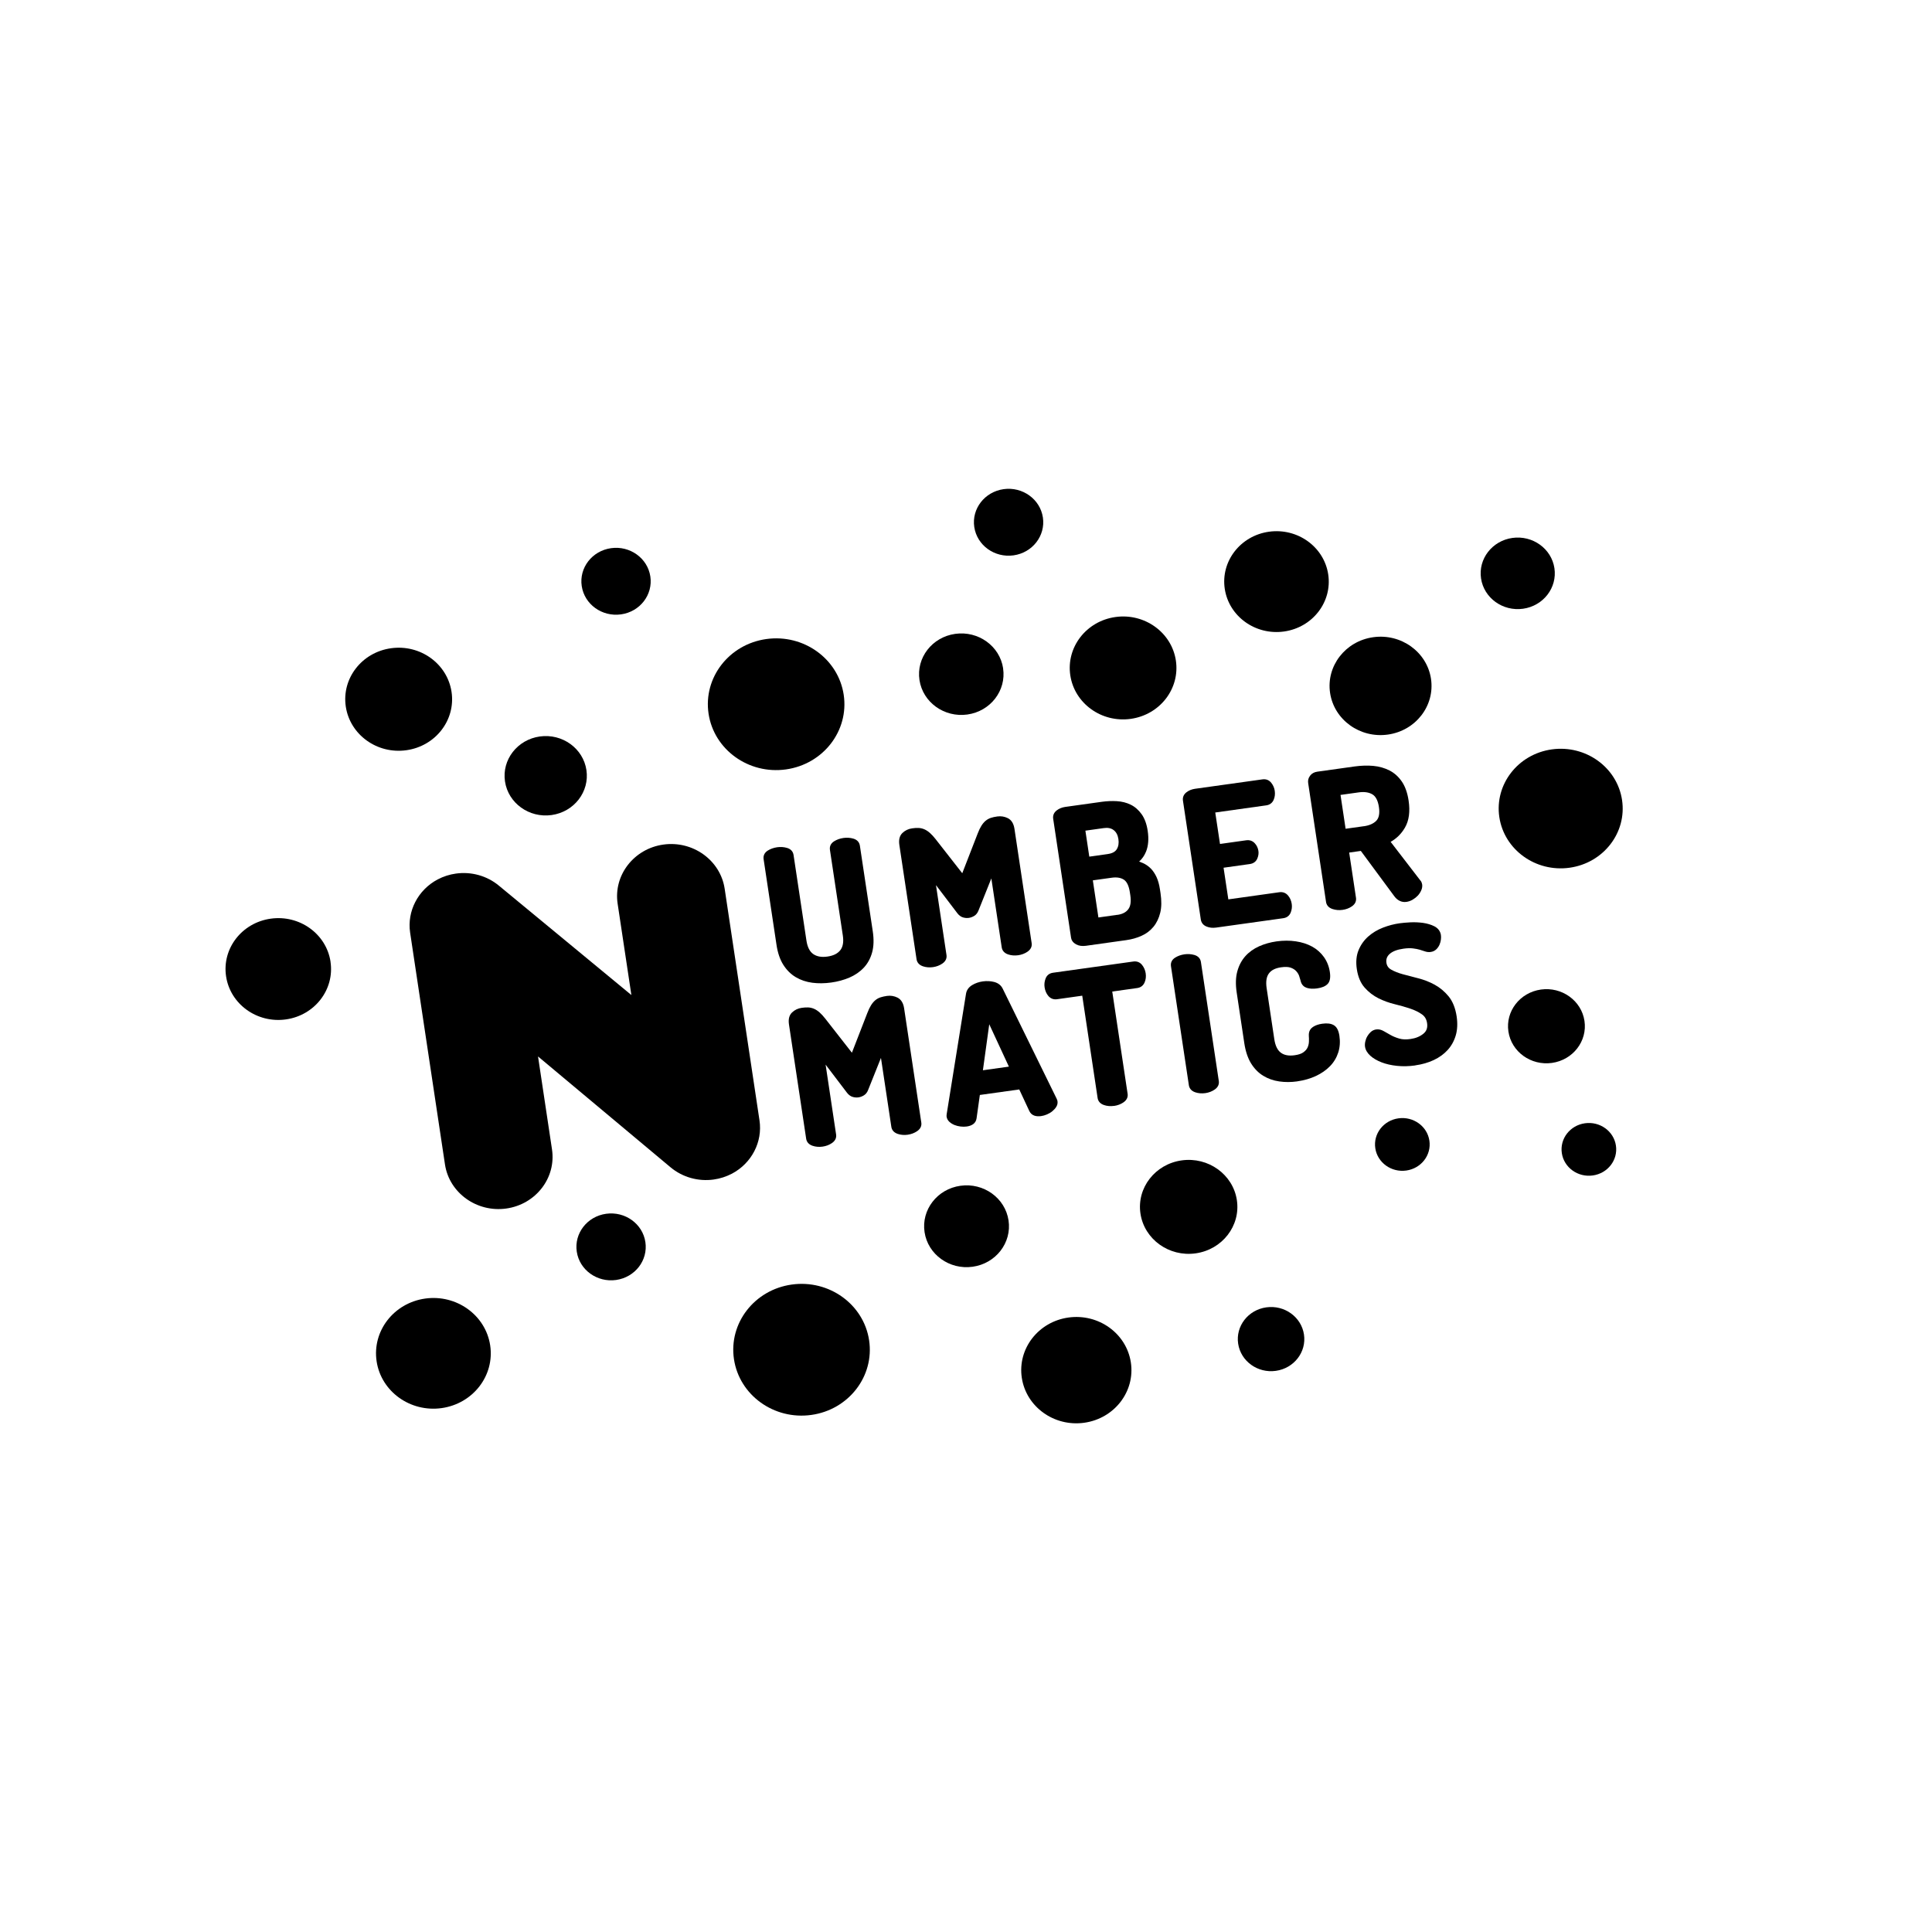 <svg xmlns="http://www.w3.org/2000/svg" id="Layer_1" viewBox="0 0 600 600"><path d="M182.12,239.15c1.01,6.74-3.83,12.99-10.81,13.97-6.99.98-13.47-3.69-14.48-10.43-1.01-6.74,3.83-12.99,10.81-13.97,6.98-.98,13.47,3.69,14.48,10.43"></path><path d="M384.12,372.71c1.2,7.97-4.53,15.37-12.8,16.53-8.27,1.16-15.94-4.37-17.14-12.34-1.2-7.97,4.53-15.37,12.8-16.53s15.94,4.37,17.14,12.34"></path><path d="M501.84,355.77c.67,4.48-2.54,8.63-7.18,9.28-4.64.65-8.95-2.45-9.62-6.93-.67-4.48,2.54-8.63,7.18-9.28,4.64-.65,8.95,2.45,9.62,6.93"></path><path d="M269.91,416.24c1.68,11.18-6.35,21.56-17.94,23.18-11.59,1.62-22.35-6.13-24.03-17.31-1.68-11.18,6.35-21.56,17.94-23.18,11.59-1.62,22.35,6.13,24.03,17.31"></path><path d="M492.07,317.05c.95,6.29-3.58,12.13-10.1,13.05-6.52.91-12.58-3.45-13.52-9.74-.95-6.29,3.57-12.13,10.1-13.05,6.52-.91,12.58,3.45,13.52,9.74"></path><path d="M102.64,298.68c1.3,8.64-4.91,16.66-13.86,17.91-8.96,1.25-17.27-4.73-18.57-13.38-1.3-8.64,4.91-16.66,13.87-17.91,8.96-1.25,17.27,4.73,18.57,13.37"></path><path d="M140.23,214.86c1.32,8.75-4.97,16.87-14.04,18.13-9.07,1.27-17.48-4.8-18.8-13.54-1.32-8.75,4.97-16.87,14.04-18.13,9.07-1.27,17.48,4.79,18.8,13.54"></path><path d="M482.74,176.46c.91,6.07-3.45,11.71-9.74,12.59-6.3.88-12.14-3.33-13.05-9.4-.91-6.07,3.45-11.71,9.74-12.59,6.29-.88,12.14,3.33,13.05,9.4"></path><path d="M351.2,423.14c1.36,9.02-5.13,17.4-14.48,18.71-9.36,1.31-18.04-4.95-19.39-13.97-1.36-9.02,5.13-17.4,14.48-18.71,9.36-1.31,18.04,4.95,19.39,13.97"></path><path d="M503.74,248.44c1.53,10.15-5.77,19.57-16.29,21.04-10.52,1.47-20.29-5.56-21.82-15.71-1.52-10.15,5.77-19.57,16.29-21.04s20.29,5.56,21.82,15.71"></path><path d="M200.43,385.74c.85,5.68-3.22,10.94-9.11,11.77-5.88.82-11.35-3.11-12.2-8.79-.85-5.68,3.22-10.95,9.11-11.77,5.89-.82,11.35,3.11,12.2,8.79"></path><path d="M313.21,379c1.05,6.95-3.95,13.4-11.15,14.4-7.2,1.01-13.89-3.81-14.93-10.75-1.05-6.95,3.95-13.4,11.15-14.4,7.2-1.01,13.89,3.81,14.93,10.76"></path><path d="M152.23,417.82c1.41,9.4-5.34,18.11-15.08,19.48-9.74,1.36-18.78-5.15-20.19-14.54-1.41-9.4,5.34-18.11,15.08-19.48,9.74-1.36,18.78,5.15,20.19,14.54"></path><path d="M262.02,215.77c1.68,11.18-6.35,21.56-17.94,23.18-11.59,1.62-22.35-6.13-24.03-17.31-1.68-11.18,6.35-21.56,17.94-23.18,11.59-1.62,22.35,6.13,24.03,17.31"></path><path d="M365.18,205.14c1.31,8.74-4.96,16.84-14.02,18.11-9.06,1.27-17.46-4.79-18.77-13.52-1.31-8.73,4.96-16.84,14.02-18.11,9.05-1.27,17.46,4.79,18.77,13.52"></path><path d="M444.41,210.82c1.25,8.35-4.74,16.1-13.4,17.31-8.65,1.21-16.69-4.58-17.94-12.93-1.25-8.35,4.74-16.1,13.4-17.31,8.66-1.21,16.69,4.58,17.94,12.93"></path><path d="M412.49,178.38c1.29,8.56-4.86,16.5-13.73,17.74-8.87,1.24-17.11-4.69-18.4-13.25-1.29-8.56,4.86-16.5,13.73-17.74,8.87-1.24,17.11,4.69,18.4,13.25"></path><path d="M311.52,207.56c1.04,6.92-3.93,13.34-11.1,14.34-7.17,1-13.83-3.79-14.87-10.71-1.04-6.92,3.93-13.34,11.11-14.34,7.17-1,13.83,3.79,14.87,10.71"></path><path d="M427.11,356.59c-.67-4.47,2.54-8.63,7.18-9.28,4.64-.65,8.95,2.45,9.62,6.93.67,4.48-2.54,8.63-7.18,9.28-4.64.65-8.95-2.45-9.62-6.93"></path><path d="M384.52,417.3c-.82-5.44,3.09-10.5,8.74-11.29,5.64-.79,10.88,2.98,11.7,8.43.82,5.44-3.09,10.5-8.74,11.29-5.64.79-10.88-2.98-11.7-8.43"></path><path d="M180.66,182.01c-.85-5.68,3.22-10.94,9.11-11.77,5.88-.82,11.35,3.11,12.2,8.79.85,5.68-3.22,10.95-9.11,11.77-5.89.82-11.35-3.11-12.2-8.79"></path><path d="M302.57,163.68c-.85-5.68,3.22-10.94,9.11-11.77,5.88-.82,11.35,3.11,12.2,8.79.85,5.67-3.22,10.94-9.11,11.77-5.89.82-11.35-3.11-12.2-8.79"></path><path d="M221.66,366.31c-4.83.68-9.72-.71-13.41-3.79l-41.16-34.43,4.34,28.88c1.33,8.84-5.05,17.07-14.21,18.35-9.16,1.28-17.7-4.86-19.03-13.7l-10.82-71.97c-1-6.67,2.44-13.31,8.57-16.54,1.77-.93,3.67-1.54,5.64-1.81,4.84-.68,9.73.71,13.42,3.8l41.08,33.92-4.27-28.38c-1.33-8.84,5.05-17.07,14.21-18.35,9.16-1.28,17.7,4.87,19.03,13.7l10.82,71.97c1,6.67-2.44,13.31-8.57,16.54-1.8.93-3.69,1.54-5.65,1.81"></path><path d="M258.17,305.13c-2.07.29-4.05.31-5.9.07-1.89-.25-3.61-.83-5.13-1.73-1.54-.91-2.84-2.21-3.88-3.85-1.03-1.63-1.74-3.71-2.11-6.2l-4-26.58c-.17-1.11.28-2.04,1.28-2.68.84-.53,1.82-.88,2.91-1.04,1.06-.15,2.09-.08,3.06.2,1.18.34,1.89,1.11,2.05,2.22l4,26.58c.3,2,1.01,3.4,2.11,4.17,1.13.78,2.57,1.04,4.4.78,1.84-.26,3.14-.9,3.99-1.96.83-1.04,1.1-2.57.8-4.57l-4-26.58c-.17-1.11.27-2.04,1.28-2.68.84-.53,1.81-.88,2.91-1.04,1.05-.15,2.08-.08,3.06.2,1.18.34,1.89,1.11,2.05,2.22l4,26.58c.37,2.48.31,4.67-.2,6.52-.51,1.87-1.38,3.47-2.59,4.76-1.2,1.28-2.69,2.31-4.45,3.07-1.72.74-3.62,1.26-5.65,1.54"></path><path d="M316.21,296.66c-1.11.15-2.17.07-3.14-.26-1.44-.49-1.87-1.47-1.98-2.21l-3.22-21.39-3.97,9.92c-.29.76-.73,1.35-1.33,1.71-.53.33-1.11.55-1.7.63-.6.08-1.2.03-1.8-.15-.65-.19-1.24-.63-1.75-1.29l-6.64-8.73,3.26,21.69c.11.74-.02,1.81-1.29,2.67-.85.58-1.83.95-2.89,1.1-1.11.16-2.16.07-3.14-.26-1.44-.49-1.87-1.47-1.98-2.21l-5.34-35.5c-.24-1.63.09-2.88.99-3.72.83-.78,1.83-1.25,2.99-1.41.75-.11,1.43-.15,2-.12.63.03,1.25.18,1.84.44.58.26,1.15.64,1.72,1.15.55.48,1.12,1.12,1.76,1.93l8.24,10.54,4.8-12.36c.37-.96.73-1.72,1.12-2.34.39-.64.83-1.16,1.31-1.57.49-.41,1.05-.73,1.67-.93.56-.18,1.22-.33,1.98-.43,1.15-.16,2.26.02,3.28.53,1.12.57,1.8,1.68,2.05,3.3l5.34,35.5c.11.74-.02,1.8-1.29,2.67-.85.58-1.83.95-2.89,1.1"></path><path d="M344.06,265.22c1.36-.19,2.26-.68,2.76-1.48.53-.86.7-1.89.51-3.15-.19-1.27-.68-2.19-1.48-2.8-.79-.6-1.8-.8-3.06-.62l-5.71.8,1.21,8.07,5.77-.81ZM346.96,284.13c1.59-.22,2.71-.79,3.43-1.75.72-.94.93-2.4.64-4.34l-.14-.91c-.3-1.99-.92-3.31-1.85-3.93-.95-.63-2.24-.84-3.82-.61l-5.83.81,1.73,11.53,5.83-.82ZM337.28,293.72c-1.2.17-2.23.02-3.08-.44-1.13-.62-1.48-1.45-1.57-2.05l-5.55-36.92c-.16-1.04.21-1.94,1.06-2.61.75-.59,1.64-.95,2.64-1.1l11.37-1.59c1.58-.22,3.15-.29,4.68-.2,1.58.09,3.04.46,4.33,1.1,1.31.64,2.45,1.64,3.39,2.96.93,1.31,1.57,3.05,1.88,5.17.37,2.48.2,4.62-.5,6.39-.5,1.24-1.22,2.29-2.16,3.14.41.14.81.3,1.19.47.91.41,1.73.98,2.43,1.69.7.71,1.3,1.61,1.79,2.67.48,1.05.83,2.32,1.05,3.78l.18,1.19c.35,2.32.33,4.36-.08,6.05-.41,1.71-1.12,3.19-2.1,4.39-.99,1.2-2.24,2.16-3.73,2.82-1.43.65-3.03,1.1-4.76,1.34l-12.48,1.75Z"></path><path d="M377.57,288.08c-1.01.14-1.97.03-2.86-.33-1.02-.41-1.64-1.18-1.79-2.21l-5.54-36.86c-.16-1.04.21-1.94,1.06-2.61.75-.59,1.64-.95,2.64-1.1l20.97-2.93c1.12-.16,2.08.21,2.76,1.08.58.73.94,1.56,1.07,2.45.15,1.01.04,1.96-.33,2.81-.42.98-1.22,1.58-2.3,1.73l-15.84,2.22,1.47,9.77,8.13-1.14c1.06-.15,1.98.17,2.67.92.61.66.99,1.46,1.13,2.37.12.79,0,1.6-.36,2.42-.41.94-1.22,1.52-2.33,1.67l-8.13,1.14,1.48,9.83,15.84-2.22c1.08-.15,2.01.2,2.71,1.03.61.72.99,1.59,1.14,2.61.13.89.03,1.78-.31,2.64-.4,1.01-1.2,1.63-2.33,1.79l-20.96,2.93Z"></path><path d="M423.54,256.6c1.72-.24,3.03-.82,3.9-1.73.82-.86,1.09-2.29.79-4.27-.3-1.97-.98-3.29-2.03-3.91-1.1-.65-2.53-.85-4.24-.61l-5.65.79,1.58,10.51,5.65-.79ZM436.75,280.09c-.72.1-1.41,0-2.06-.32-.61-.29-1.17-.76-1.64-1.39l-10.43-14.12-3.62.51,2.11,14.03c.11.74-.01,1.8-1.25,2.66-.83.58-1.82.96-2.93,1.11-1.07.15-2.11.06-3.1-.26-1.47-.48-1.91-1.47-2.02-2.21l-5.55-36.92c-.12-.82.07-1.58.59-2.27.52-.7,1.27-1.12,2.25-1.26l11.66-1.63c1.98-.27,3.9-.33,5.71-.17,1.85.17,3.55.66,5.06,1.43,1.53.79,2.82,1.96,3.85,3.48,1.02,1.51,1.71,3.48,2.07,5.85.52,3.42.13,6.27-1.16,8.46-1.1,1.88-2.58,3.35-4.42,4.37l9.21,11.97c.14.12.31.37.41.64.09.23.14.42.17.59.09.6,0,1.23-.29,1.88-.26.59-.62,1.15-1.08,1.64-.46.48-.99.9-1.59,1.25-.62.36-1.27.59-1.93.68"></path><path d="M281.93,352.4c-1.11.15-2.17.07-3.14-.26-1.44-.49-1.87-1.47-1.98-2.21l-3.22-21.39-3.97,9.92c-.28.76-.73,1.35-1.33,1.71-.53.33-1.11.55-1.7.63-.6.08-1.2.03-1.8-.15-.65-.19-1.24-.63-1.75-1.29l-6.64-8.73,3.26,21.69c.11.74-.02,1.81-1.29,2.67-.85.58-1.83.95-2.89,1.1-1.11.16-2.16.07-3.14-.26-1.44-.49-1.87-1.47-1.98-2.21l-5.34-35.5c-.24-1.63.09-2.88.99-3.72.83-.78,1.83-1.25,2.99-1.41.75-.11,1.43-.15,2.01-.12.63.03,1.25.18,1.84.44.58.26,1.15.64,1.72,1.15.55.48,1.12,1.12,1.76,1.93l8.24,10.54,4.8-12.36c.37-.96.73-1.72,1.12-2.34.39-.64.83-1.16,1.31-1.57.49-.42,1.05-.73,1.67-.93.56-.18,1.22-.33,1.98-.44,1.15-.16,2.26.02,3.28.53,1.12.57,1.8,1.68,2.05,3.3l5.34,35.5c.11.74-.02,1.8-1.29,2.67-.85.58-1.83.95-2.89,1.1"></path><path d="M313.32,331.25l-6.1-13.16-1.97,14.29,8.07-1.13ZM323.35,346.61c-.8.11-1.51.07-2.12-.14-.7-.24-1.24-.73-1.57-1.44l-3.12-6.69-12.24,1.71-1.02,7.27c-.11.77-.48,1.39-1.08,1.81-.53.37-1.2.61-2,.72-.59.08-1.22.08-1.88,0-.66-.08-1.28-.23-1.86-.46-.6-.24-1.14-.56-1.58-.96-.51-.46-.82-1.01-.91-1.65-.02-.13-.02-.31.03-.78l6-37.36c.18-1.15.83-2.06,1.92-2.72.98-.59,2.09-.97,3.29-1.14,1.25-.17,2.44-.11,3.55.18,1.24.33,2.13,1.03,2.64,2.08l16.74,34.14c.2.48.26.65.27.78.1.65-.04,1.26-.41,1.83-.3.47-.7.91-1.2,1.32-.49.4-1.05.73-1.67.99-.61.26-1.21.43-1.8.51"></path><path d="M345.99,343.44c-1.11.16-2.17.07-3.14-.26-1.44-.49-1.87-1.47-1.98-2.21l-4.77-31.75-7.83,1.1c-1.08.15-2.02-.21-2.71-1.03-.6-.71-.99-1.61-1.15-2.66-.14-.92-.04-1.84.3-2.72.39-1.04,1.2-1.67,2.33-1.82l24.91-3.48c1.13-.16,2.09.23,2.77,1.11.58.75.94,1.6,1.08,2.52.15,1.01.05,1.96-.32,2.83-.42,1-1.21,1.62-2.29,1.77l-7.77,1.09,4.77,31.75c.11.74-.02,1.8-1.29,2.67-.85.58-1.83.95-2.89,1.1"></path><path d="M374.33,339.48c-1.11.15-2.17.07-3.14-.26-1.44-.49-1.87-1.47-1.98-2.21l-5.55-36.92c-.17-1.11.27-2.04,1.28-2.68.83-.53,1.81-.88,2.91-1.04,1.05-.15,2.08-.08,3.06.2,1.18.34,1.89,1.11,2.05,2.22l5.55,36.92c.11.74-.02,1.8-1.29,2.67-.85.58-1.83.95-2.89,1.1"></path><path d="M402.89,335.83c-1.91.27-3.8.28-5.59.02-1.83-.26-3.51-.85-4.99-1.76-1.5-.91-2.77-2.21-3.79-3.86-1-1.63-1.7-3.72-2.08-6.2l-2.38-15.85c-.37-2.49-.31-4.68.2-6.52.51-1.86,1.36-3.45,2.52-4.74,1.15-1.28,2.59-2.3,4.27-3.05,1.65-.73,3.45-1.24,5.36-1.51,2.11-.3,4.14-.3,6.02-.02,1.9.28,3.6.83,5.06,1.63,1.48.81,2.71,1.91,3.67,3.25.96,1.35,1.58,2.91,1.84,4.66.26,1.75.03,2.97-.72,3.73-.7.7-1.76,1.14-3.26,1.35-1.23.17-2.29.12-3.17-.17-.73-.23-1.66-.82-1.95-2.27-.1-.4-.25-.9-.45-1.48-.18-.5-.48-.99-.91-1.46-.41-.45-.98-.8-1.69-1.06-.71-.26-1.71-.3-2.98-.12-1.78.25-3.03.87-3.8,1.91-.77,1.03-1,2.57-.7,4.58l2.38,15.85c.3,2.01.99,3.42,2.04,4.19,1.06.78,2.47,1.04,4.3.78,1.19-.17,2.1-.47,2.7-.92.61-.44,1.04-.93,1.28-1.46.26-.57.4-1.17.43-1.78.03-.68.02-1.31-.03-1.9-.09-1.48.64-2.29,1.26-2.71.76-.51,1.73-.85,2.87-1.01,1.54-.22,2.72-.08,3.6.43.94.54,1.52,1.64,1.77,3.34.27,1.81.15,3.55-.36,5.15-.52,1.61-1.38,3.05-2.57,4.27-1.18,1.21-2.65,2.23-4.38,3.04-1.72.8-3.66,1.36-5.78,1.66"></path><path d="M439.52,330.88c-1.98.28-3.9.32-5.69.13-1.8-.19-3.41-.56-4.79-1.1-1.41-.55-2.57-1.23-3.46-2.03-.95-.86-1.51-1.81-1.66-2.82-.07-.47-.05-1.01.08-1.59.12-.58.33-1.13.63-1.64.29-.51.65-.96,1.07-1.34.48-.43,1.05-.7,1.69-.79.78-.11,1.58.07,2.39.55.63.37,1.35.78,2.15,1.22.75.42,1.64.78,2.64,1.07.95.28,2.12.33,3.48.13,1.6-.22,2.96-.78,4.02-1.66.97-.79,1.34-1.87,1.12-3.3-.18-1.19-.7-2.07-1.6-2.7-1-.71-2.23-1.31-3.64-1.78-1.47-.5-3.08-.95-4.77-1.36-1.78-.43-3.49-1.05-5.08-1.84-1.63-.82-3.07-1.93-4.29-3.31-1.26-1.42-2.07-3.34-2.43-5.72-.34-2.25-.16-4.25.54-5.93.69-1.67,1.71-3.1,3.02-4.25,1.29-1.14,2.82-2.06,4.55-2.73,1.7-.66,3.45-1.12,5.19-1.36.88-.12,1.99-.22,3.31-.29,1.34-.07,2.66,0,3.95.17,1.31.19,2.49.54,3.5,1.05,1.16.59,1.87,1.53,2.05,2.72.06.41.06.88,0,1.4-.06.53-.2,1.05-.42,1.57-.23.55-.57,1.04-.99,1.45-.48.46-1.07.75-1.76.84-.61.09-1.22.02-1.82-.19-.45-.16-.98-.33-1.59-.51-.59-.17-1.3-.31-2.13-.41-.8-.1-1.78-.07-2.92.09-1.94.27-3.38.82-4.29,1.64-.84.75-1.16,1.65-1,2.75.14.93.61,1.62,1.45,2.1.99.57,2.2,1.05,3.61,1.44,1.48.41,3.08.83,4.8,1.26,1.79.45,3.51,1.12,5.12,2,1.64.9,3.1,2.12,4.34,3.63,1.26,1.54,2.1,3.64,2.49,6.23.32,2.15.23,4.12-.27,5.85-.51,1.74-1.35,3.27-2.51,4.55-1.15,1.27-2.61,2.33-4.33,3.14-1.7.8-3.64,1.36-5.75,1.65"></path></svg>